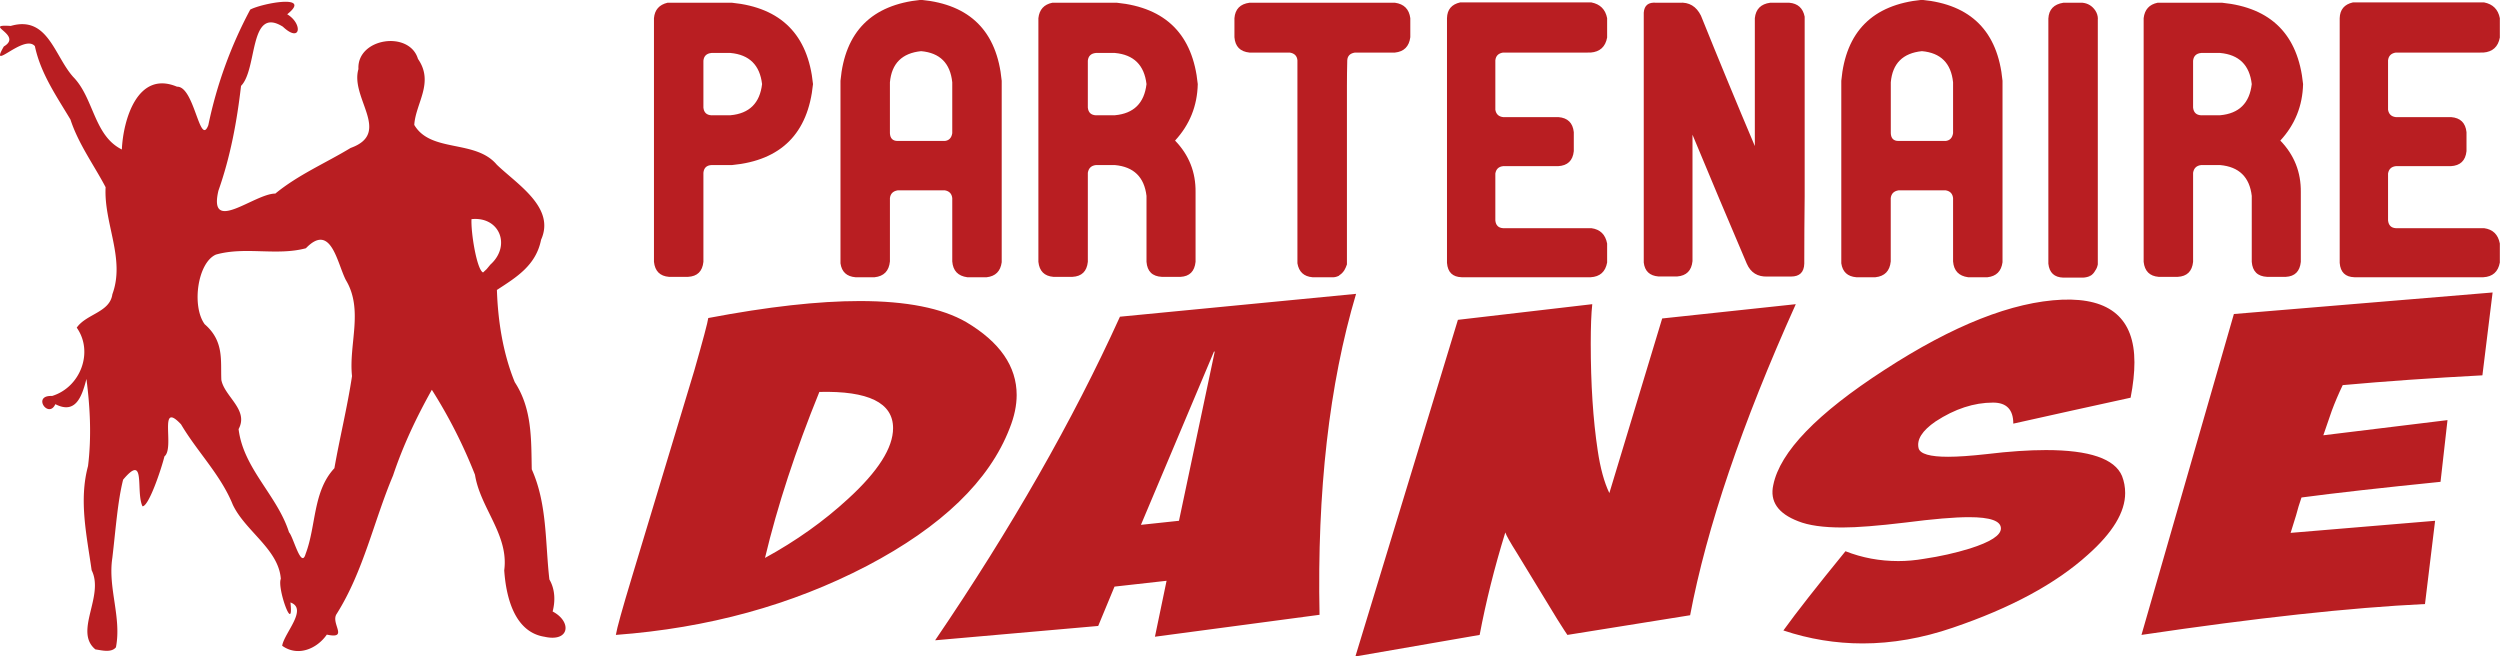 <svg width="449.657" height="118.047" viewBox="0 0 118.972 31.233" xml:space="preserve" xmlns="http://www.w3.org/2000/svg"><g style="font-size:9.365px;font-family:'Hand Of Sean';-inkscape-font-specification:'Hand Of Sean';letter-spacing:.494px;word-spacing:0;fill:#1bc4de;stroke-width:.788;stroke-opacity:0"><path d="M34.196 117.931q1.052-.347 1.784-.347.823 0 1.253.43.594.612.594 1.49 0 .32-.082.677-.357 1.61-1.683 2.817-1.326 1.198-2.954 1.408.018-.201.192-1.198l.732-4.207q.155-.942.164-1.07zm1.308 1.51q-.42 1.792-.64 3.392.549-.521.978-1.207.53-.841.53-1.445 0-.777-.868-.74zm1.363 5.075q1.344-3.43 2.176-6.612l2.78-.467q-.475 2.771-.43 6.558l-1.938.448.137-1.143-.613.119-.192.804zm2.871-2.442.421-3.457h-.009l-.86 3.54zm3.284-4.106 1.582-.32q-.018.283-.018.804 0 1.244.082 2.186.046.54.137.87l.622-3.568 1.573-.292q-.951 3.667-1.244 6.356l-1.445.402q-.009-.018-.119-.32l-.475-1.353q-.12-.33-.137-.421-.192 1.08-.302 2.094l-1.463.44zm7.92 1.591q-.293.11-.695.265l-.686.265q0-.43-.238-.43-.338 0-.677.385-.237.283-.2.548.027.174.347.174.173 0 .457-.055.393-.082.695-.082.768 0 .896.53.037.165.037.348 0 .585-.44 1.262-.566.887-1.59 1.49-.54.321-1.061.321-.476 0-.933-.265.228-.549.731-1.619.293.201.622.201.147 0 .302-.046.284-.073.54-.21.366-.201.366-.411 0-.23-.375-.23-.256 0-.75.11-.485.101-.741.101-.339 0-.521-.128-.357-.238-.293-.74.119-1.016 1.308-2.351 1.216-1.372 2.094-1.436.85-.055.85 1.28 0 .32-.045.723zm2.497-.256q-.073.265-.128.521l-.1.503 1.462-.31-.082 1.261q-1.043.183-1.637.32-.037.183-.064.366l-.064.357 1.701-.247-.119 1.701q-1.317.11-3.338.631l1.088-6.557 3.046-.44-.12 1.693q-.895.082-1.645.2z" style="font-family:'BadaBoom BB';-inkscape-font-specification:'BadaBoom BB';fill:#b91e22" transform="matrix(4.042 0 0 2.329 -104.515 -259.527)" aria-label="DANSE"/></g><g style="font-size:5.821px;font-family:'BadaBoom BB';-inkscape-font-specification:'BadaBoom BB';fill:#1bc4de;stroke-width:.598;stroke-opacity:0"><path d="M45.42 84.634q1.143.114 1.257 1.262-.114 1.148-1.257 1.256h-.318q-.114.006-.125.12v1.381q-.023.222-.239.233h-.295q-.21-.017-.233-.233v-3.78q.017-.193.21-.239h.341zm-.022 1.745q.437-.04.489-.483-.052-.443-.49-.483h-.295q-.114.011-.125.12v.727q.011.114.125.12zm2.956-1.79q1.142.108 1.25 1.256v2.814q-.028.21-.233.233h-.301q-.216-.029-.233-.245v-.983q-.012-.102-.114-.12h-.733q-.108.018-.12.12v.983q-.022.222-.238.245h-.296q-.205-.017-.233-.216v-2.831q.102-1.143 1.25-1.256zm.483 2.069v-.79q-.046-.444-.483-.483-.444.045-.484.483v.79q.006.12.12.12h.733q.097-.012.114-.12zm3.456.114q.324.335.318.801v1.08q-.023.222-.233.233h-.29q-.221-.011-.238-.233V87.63q-.052-.438-.49-.478h-.295q-.108.012-.125.12v1.381q-.023.222-.239.233h-.295q-.21-.017-.233-.233v-3.78q.022-.199.216-.239h1.001q1.142.114 1.255 1.262-.011.506-.352.876zm-.932-.393q.437-.04.489-.483-.052-.443-.49-.483h-.295q-.114.011-.125.12v.727q.011.114.125.12zm4.343-1.745q.21.029.238.239v.296q-.028.216-.238.238h-.62q-.114.017-.12.12-.005.199-.005.392v2.774q-.017.051-.04.09-.034.052-.074.075-.011.005-.006.011h-.005q-.057.029-.114.023h-.295q-.2-.017-.234-.216v-3.15q-.01-.102-.119-.119h-.625q-.216-.022-.233-.238v-.296q.017-.21.233-.239zm1.676.773q-.108.017-.119.12v.767q.017.102.12.114h.858q.216.017.239.233v.295q-.023.222-.245.233h-.853q-.102.012-.119.114v.728q.011.113.12.12h1.37q.204.028.244.238v.295q-.04.216-.256.228h-2q-.211-.006-.228-.222v-3.797q.005-.199.204-.244h2.035q.205.04.245.244v.301q-.04.216-.256.233zm4.673 3.274q-.006.2-.205.2h-.363q-.233.01-.324-.2-.427-1-.842-2v1.961q-.022.221-.238.238h-.29q-.205-.017-.228-.216v-3.876q.012-.17.194-.154h.358q.227-.017.335.2.41 1.017.836 2.023v-1.984q.022-.21.238-.239h.296q.199.017.239.216v2.786q-.006.511-.006 1.017zm1.825-4.092q1.142.108 1.25 1.256v2.814q-.028.21-.233.233h-.301q-.216-.029-.233-.245v-.983q-.011-.102-.114-.12h-.733q-.108.018-.12.12v.983q-.022.222-.238.245h-.296q-.204-.017-.233-.216v-2.831q.102-1.143 1.25-1.256zm.483 2.069v-.79q-.046-.444-.483-.483-.444.045-.483.483v.79q.005.12.119.12h.733q.097-.012.114-.12zm2.245-1.774v3.809q-.011.057-.04.096-.028.052-.073.08h-.006q-.012 0-.006.006-.057.023-.114.023h-.295q-.21-.006-.233-.216v-3.803q.011-.21.233-.245h.295q.126.012.2.12.04.062.04.13zm2.831 1.888q.324.335.318.801v1.08q-.022.222-.233.233h-.29q-.221-.011-.238-.233V87.63q-.051-.438-.49-.478h-.295q-.108.012-.125.12v1.381q-.023.222-.239.233h-.295q-.21-.017-.233-.233v-3.78q.023-.199.216-.239h1.001q1.142.114 1.256 1.262-.012.506-.353.876zm-.932-.393q.438-.04.489-.483-.051-.443-.49-.483h-.295q-.113.011-.125.12v.727q.012.114.125.12zm2.723-.972q-.108.017-.12.12v.767q.017.102.12.114h.858q.216.017.239.233v.295q-.023.222-.245.233h-.852q-.103.012-.12.114v.728q.012.113.12.12h1.37q.204.028.244.238v.295q-.04.216-.256.228h-2q-.211-.006-.228-.222v-3.797q.006-.199.205-.244h2.035q.204.04.244.244v.301q-.04.216-.256.233z" style="font-family:'PTF NORDIC Rnd';-inkscape-font-specification:'PTF NORDIC Rnd';fill:#b91e22" transform="translate(-104.515 -259.527) scale(3.068)" aria-label="PARTENAIRE"/></g><path style="fill:#b91e22;fill-opacity:1;stroke-width:.057" d="M56.192 140.231c-1.038-.851.437-2.534-.179-3.767-.231-1.642-.615-3.316-.172-4.959.17-1.372.102-2.785-.076-4.145-.223.884-.533 1.688-1.479 1.201-.327.72-1.129-.434-.156-.39 1.356-.416 1.987-2.099 1.174-3.251.454-.657 1.576-.723 1.695-1.59.624-1.687-.412-3.376-.321-5.094-.54-1.033-1.298-2.064-1.673-3.221-.664-1.111-1.422-2.198-1.693-3.492-.517-.604-2.212 1.286-1.478.016.944-.558-1.067-1.067.33-.978 1.76-.51 2.072 1.418 2.97 2.425.989 1.005.98 2.794 2.317 3.455.062-1.396.736-3.784 2.625-2.988.83-.03 1.082 2.897 1.49 1.83a20.46 20.46 0 0 1 1.995-5.5c.564-.301 2.986-.754 1.759.223.746.445.654 1.4-.207.59-1.618-1.007-1.194 2.015-1.99 2.818-.195 1.694-.507 3.374-1.076 4.985-.496 2.106 1.717.138 2.708.14 1.09-.896 2.396-1.452 3.583-2.171 1.979-.708-.034-2.374.372-3.753-.08-1.48 2.422-1.855 2.833-.485.785 1.128-.114 2.113-.176 3.141.785 1.34 2.914.68 3.928 1.894.975.938 2.798 2.04 2.107 3.57-.245 1.235-1.195 1.797-2.102 2.39.048 1.48.289 3.014.85 4.389.832 1.272.78 2.734.808 4.147.74 1.648.637 3.49.839 5.24.291.503.274 1.066.155 1.526.922.482.817 1.473-.389 1.202-1.367-.214-1.818-1.754-1.915-3.16.228-1.688-1.138-2.958-1.391-4.546a23.898 23.898 0 0 0-2.054-4.047c-.732 1.307-1.371 2.655-1.846 4.079-.922 2.184-1.406 4.558-2.682 6.584-.31.45.6 1.217-.47.988-.468.676-1.379 1.068-2.124.531.089-.595 1.245-1.758.393-2.061.17 1.576-.647-.689-.458-1.123-.103-1.411-1.698-2.276-2.288-3.535-.571-1.413-1.69-2.513-2.46-3.818-1.104-1.176-.285 1.126-.79 1.524-.157.634-.753 2.395-1.046 2.375-.332-.714.18-2.577-.921-1.266-.264 1.051-.35 2.35-.513 3.723-.22 1.425.447 2.824.172 4.252-.22.275-.684.143-.978.102zm10.005-4.548c.508-1.337.339-2.971 1.369-4.075.248-1.427.616-2.902.838-4.384-.163-1.515.56-3.156-.295-4.573-.415-.812-.705-2.752-1.9-1.51-1.392.373-2.88-.093-4.28.301-.878.384-1.163 2.455-.536 3.315.937.811.75 1.737.793 2.653.156.8 1.317 1.42.82 2.337.229 1.885 1.841 3.15 2.4 4.912.203.202.582 1.777.79 1.024zm8.791-13.763c1-.899.44-2.303-.898-2.164-.031.689.263 2.425.551 2.537l.171-.16z" transform="translate(-51.652 -109.327)"/></svg>